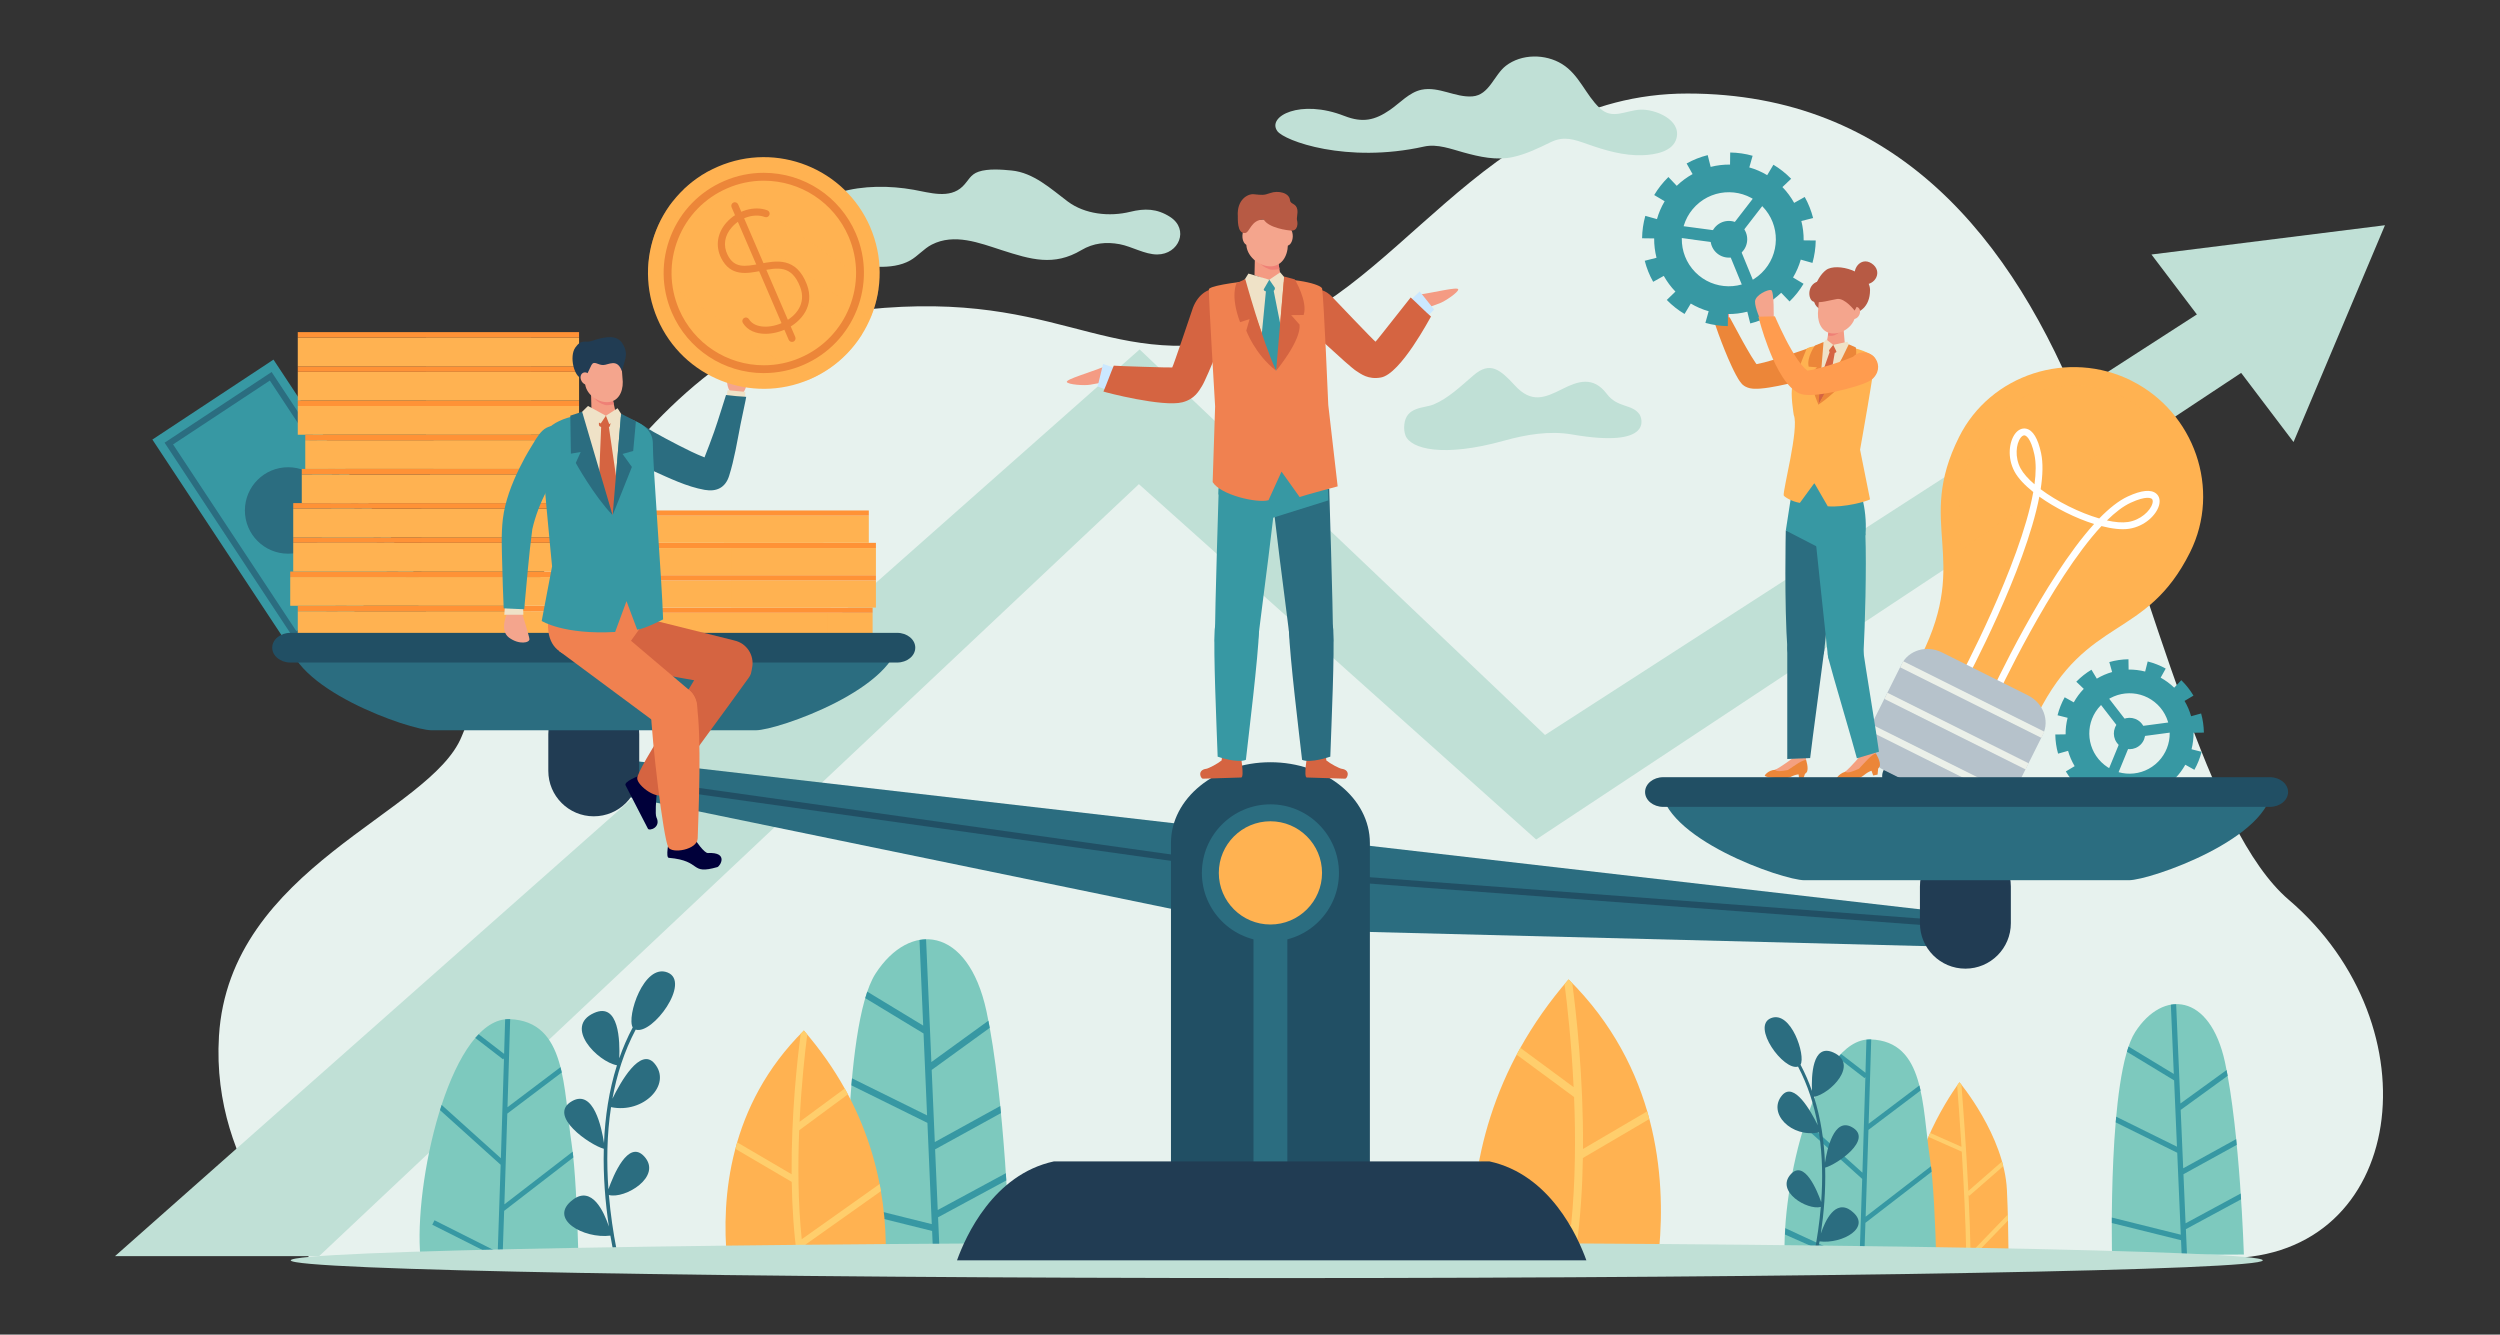 <?xml version="1.0" encoding="UTF-8"?><svg xmlns="http://www.w3.org/2000/svg" viewBox="0 0 650 347"><rect x="0" y="0" width="650" height="347" fill="#333333" stroke="none"/><defs><style>.d,.e{fill:none;}.e{isolation:isolate;}.f{fill:#f4a58d;}.g{fill:#f4a080;}.h{fill:#00003a;}.i{fill:#ebf0e9;}.j{fill:#e7f2ee;}.k{fill:#ef8076;}.l{fill:#ec8639;}.m{fill:#ff9c4f;}.n{fill:#f49b83;}.o{fill:#fff;}.p{fill:#f08150;}.q,.r{fill:#ffb251;}.s{fill:#ffce6c;}.t{fill:#efe2c7;}.u{fill:#ff9236;}.v{fill:#7dc9be;}.w{fill:#b75a44;}.x{fill:#b6c2cb;}.y{fill:#c0e0d6;}.z{fill:#cbe8ff;}.aa{fill:#d56441;}.ab{fill:#213c53;}.ac{fill:#214f64;}.ad{fill:#2b6d80;}.ae{fill:#3798a3;}.r{mix-blend-mode:color-dodge;opacity:.4;}</style></defs><g class="e"><g id="b"><g id="c"><path class="j" d="m80.46,326.92s-25.7-22.13-23.53-57.53c2.69-43.99,55.04-57.83,63.12-77.95,8.08-20.12,45.53-103.18,100.17-110.38,54.64-7.21,65.37,15.6,103.94,6.81,38.58-8.8,60.89-63.57,114.6-63.55,53.71.02,84.56,37.06,103.08,84.5,18.52,47.44,32.08,107.06,53.22,125.11,38.41,32.79,30.67,92.92-15.98,93.2-.17-.05-498.62-.2-498.62-.2Z"/><path class="y" d="m349.54,30.15c-11.44-4.49-20.18.1-17.44,3.93,1.8,2.52,18.01,8.52,38.19,4.02,3.42-.76,7.08.67,10.19,1.52,4.19,1.16,8.6,2.16,12.93,1.2,3.45-.76,6.62-2.32,9.77-3.85,3.45-1.68,6.01-.74,9.52.49,4.61,1.63,9.47,3.08,14.43,2.89,3.12-.12,7.87-.88,8.77-4.44,1.23-4.82-5.58-7.55-9.34-7.4-3.88.15-7.31,2.73-10.61-.39-3.72-3.49-5.31-8.68-9.82-11.47-4.33-2.67-10.52-2.7-14.61.46-3.08,2.39-4.3,7.61-8.69,7.95-4.47.34-8.71-2.66-13.24-1.73-3.17.66-5.64,3.49-8.22,5.26-3.88,2.66-7.05,3.43-11.84,1.55Z"/><path class="y" d="m218.34,50.01c-5.74,1.69-7.94,5.73-4.89,10.89,3.58,6.06,7.87,8.32,14.92,8.47,2.79.06,5.81-.26,8.28-1.66,2-1.13,3.53-3.04,5.6-4.11,5.86-3.01,12.37-.45,18.15,1.42,7.63,2.45,13.6,4.28,20.78,0,3.11-1.85,6.46-2.18,9.94-1.53,3.16.6,6.54,2.68,9.75,2.67,5.66-.01,8.4-6.54,3.33-9.78-3.4-2.17-6.57-2.24-10.34-1.31-5.41,1.33-11.8.65-16.26-2.69-4.36-3.28-8.86-7.48-14.58-8.05-2.55-.25-6.13-.53-8.58.31-2.2.74-2.63,2.35-4.16,3.84-3.41,3.31-8.57,1.59-12.71.86-6.19-1.1-13.17-1.15-19.24.65Z"/><path class="y" d="m365.42,113.19c-.29-.77-.41-1.69-.3-2.79.48-4.75,5.18-4.23,7.59-5.23,3.82-1.58,7.07-4.73,10.4-7.59,4.32-3.71,6.92-1.53,10.76,2.64,4.3,4.68,7.75,3.24,12.34.92,3.99-2.02,8.01-3.43,11.54,1.25,2.84,3.76,6.6,2.56,8.54,5.37.56.81,3.8,8.9-17.57,5.2-5.88-1.02-12.01.04-17.68,1.62-15.84,4.42-24.29,2.15-25.63-1.39Z"/><path class="v" d="m549.13,326.34s-1.14-46.93,6.03-58.03c7.17-11.1,19.43-10.15,23.34,7.89,3.91,18.04,4.91,49.98,4.91,49.98l-34.27.16Z"/><path class="ae" d="m568.32,319.59l14.36-7.76c-.03-.5-.06-1.01-.1-1.52l-14.33,7.75-.55-12.76,13.85-7.63c-.05-.5-.1-1-.15-1.5l-13.77,7.59-.65-15.18,12.21-8.86c-.09-.51-.19-1.01-.28-1.51l-12,8.7-1.11-25.81c-.46,0-.92.05-1.38.13l.77,18-11.76-7.13c-.15.43-.29.89-.43,1.36l12.27,7.44.74,17.24-15.8-7.8c-.04.49-.09.98-.13,1.48l16,7.9.92,21.3-17.92-4.46c0,.49,0,.97,0,1.43l17.99,4.47.16,3.8h1.39s-.29-6.67-.29-6.67Z"/><path class="v" d="m220.19,324.85s-1.41-57.99,7.45-71.71c8.86-13.71,24.01-12.54,28.84,9.76,4.83,22.29,6.06,61.76,6.06,61.76l-42.35.19Z"/><path class="ae" d="m243.89,316.5l17.75-9.59c-.04-.62-.08-1.24-.12-1.88l-17.71,9.57-.68-15.77,17.11-9.42c-.06-.62-.12-1.24-.18-1.85l-17.01,9.37-.81-18.75,15.09-10.94c-.12-.63-.23-1.25-.35-1.86l-14.82,10.75-1.38-31.9c-.57.01-1.14.07-1.71.17l.96,22.25-14.54-8.82c-.18.54-.36,1.1-.53,1.68l15.16,9.19.92,21.3-19.52-9.64c-.06.61-.11,1.22-.16,1.83l19.77,9.76,1.13,26.32-22.14-5.51c0,.6,0,1.2,0,1.76l22.23,5.53.2,4.7h1.71s-.36-8.24-.36-8.24Z"/><path class="q" d="m521.5,326.5l.7-1.39c-.03-4.8-.14-10.13-.4-15.67-.65-14.14-12.34-28.06-12.34-28.06,0,0-12.1,16.06-12.03,30.97.02,4.18.48,9.05,1.18,14.07,7.63-.22,15.26-.04,22.89.07Z"/><path class="s" d="m511.23,326.36c.71,0,1.42.01,2.12.02l8.73-9.03c-.01-.52-.03-1.04-.04-1.57l-9.69,10.02c-.09-4.8-.28-10-.53-15.11l.2.22,8.83-7.71c-.1-.4-.21-.81-.32-1.21l-8.76,7.65c-.59-11.76-1.42-22.9-1.79-27.61-.33-.42-.52-.64-.52-.64,0,0-.22.3-.6.83.24,3.11.68,8.97,1.12,15.95l-8.14-3.61c-.15.34-.3.68-.45,1.03l8.67,3.84c.52,8.47,1.02,18.38,1.17,26.92Z"/><path class="ae" d="m537.09,200.59l2.32-1.39c-.75-1.26-1.33-2.6-1.71-3.98l-2.6.73c-.46-1.62-.7-3.3-.72-4.98l2.68-.04c-.02-1.45.16-2.89.52-4.3l-2.62-.66c.42-1.64,1.04-3.22,1.86-4.68l2.36,1.32c.7-1.25,1.56-2.44,2.6-3.51l-1.94-1.85.03-.04c1.19-1.21,2.5-2.24,3.91-3.08l1.39,2.32c1.26-.75,2.6-1.33,3.98-1.72l-.73-2.59c1.62-.46,3.3-.71,4.98-.73l.04,2.68c1.45-.02,2.89.16,4.3.51l.66-2.62c1.64.41,3.22,1.04,4.69,1.85l-1.32,2.36c1.25.7,2.45,1.56,3.52,2.61l1.85-1.95.05.05c1.22,1.2,2.26,2.53,3.11,3.96l-2.32,1.38c.75,1.26,1.32,2.6,1.71,3.98l2.6-.72c.45,1.62.69,3.3.72,4.98l-2.69.03c.02,1.44-.17,2.89-.52,4.3l2.61.66c-.42,1.64-1.04,3.21-1.87,4.68l-2.36-1.32c-.7,1.24-1.55,2.42-2.59,3.49,0,0,1.92,1.87,1.92,1.87-1.21,1.23-2.52,2.27-3.95,3.11l-1.38-2.32c-1.26.75-2.6,1.32-3.98,1.71l.73,2.59c-1.62.46-3.29.7-4.98.72l-.03-2.68c-1.45.02-2.89-.17-4.3-.52l-.66,2.61c-1.64-.41-3.21-1.04-4.68-1.86l1.32-2.36c-1.25-.7-2.43-1.55-3.51-2.6l-1.85,1.93c-1.24-1.21-2.27-2.52-3.12-3.94Zm9.28-2.41c4.13,4.04,10.75,3.96,14.78-.17,4.03-4.13,3.96-10.75-.17-14.79-4.13-4.03-10.75-3.95-14.79.17-4.03,4.13-3.96,10.75.17,14.78Z"/><path class="ae" d="m556.53,187.79c1.61,1.57,1.64,4.16.07,5.77-1.57,1.61-4.16,1.64-5.77.07-1.61-1.57-1.64-4.16-.07-5.77,1.57-1.61,4.16-1.64,5.77-.07Z"/><rect class="ae" x="548.46" y="180.06" width="2.67" height="11.22" transform="translate(1.25 375) rotate(-37.7)"/><rect class="ae" x="555.26" y="188.2" width="11.22" height="2.66" transform="translate(-20.21 76.19) rotate(-7.63)"/><rect class="ae" x="545.15" y="196" width="11.22" height="2.67" transform="translate(159.22 632.05) rotate(-67.7)"/><polygon class="y" points="579.26 76.54 401.7 191.09 296.3 90.85 29.91 326.59 82.98 326.59 296.11 125.88 399.4 218.27 589.61 92.38 579.26 76.54"/><polygon class="y" points="559.38 66.17 620.09 58.56 596.32 114.93 559.38 66.17"/><rect class="ae" x="54.75" y="98.41" width="37.73" height="66.24" transform="translate(-60.29 62.32) rotate(-33.43)"/><path class="ad" d="m76.61,166.33l-.44-.67-33.38-50.56,27.83-18.38,33.82,51.23-27.83,18.38Zm-31.61-50.78l32.06,48.56,25.16-16.61-32.06-48.56-25.16,16.61Z"/><path class="ad" d="m86.15,132.72c0,6.21-5.03,11.24-11.24,11.24s-11.24-5.03-11.24-11.24,5.03-11.24,11.24-11.24,11.24,5.03,11.24,11.24Z"/><rect class="q" x="77.42" y="158.92" width="73.14" height="7.47"/><rect class="u" x="77.42" y="157.5" width="73.14" height="1.42"/><rect class="r" x="110.76" y="158.92" width="27.31" height="7.47"/><rect class="q" x="75.46" y="150.03" width="73.14" height="7.47"/><rect class="u" x="75.46" y="148.6" width="73.14" height="1.43"/><rect class="r" x="108.81" y="150.03" width="27.31" height="7.47"/><rect class="q" x="76.24" y="141.13" width="73.14" height="7.47"/><rect class="u" x="76.24" y="139.71" width="73.14" height="1.42"/><rect class="r" x="109.59" y="141.13" width="27.31" height="7.47"/><rect class="q" x="76.24" y="132.24" width="73.14" height="7.47"/><rect class="u" x="76.24" y="130.81" width="73.14" height="1.43"/><rect class="r" x="109.59" y="132.24" width="27.31" height="7.47"/><rect class="q" x="78.46" y="123.35" width="73.13" height="7.47"/><rect class="u" x="78.46" y="121.92" width="73.13" height="1.42"/><rect class="r" x="111.81" y="123.35" width="27.31" height="7.47"/><rect class="q" x="79.37" y="114.45" width="73.14" height="7.47"/><rect class="u" x="79.37" y="113.03" width="73.14" height="1.43"/><rect class="r" x="112.72" y="114.45" width="27.31" height="7.47"/><rect class="q" x="77.42" y="105.56" width="73.14" height="7.47"/><rect class="u" x="77.42" y="104.14" width="73.14" height="1.42"/><rect class="r" x="110.76" y="105.56" width="27.31" height="7.47"/><rect class="q" x="77.42" y="96.67" width="73.14" height="7.47"/><rect class="u" x="77.42" y="95.24" width="73.14" height="1.43"/><rect class="r" x="110.76" y="96.67" width="27.31" height="7.47"/><rect class="q" x="77.42" y="87.77" width="73.14" height="7.47"/><rect class="u" x="77.42" y="86.35" width="73.14" height="1.42"/><rect class="r" x="110.76" y="87.77" width="27.31" height="7.47"/><path class="v" d="m109.24,325.95h41.13c-.3-11.22-.83-22.45-1.73-28.42-2.21-14.65-1.3-32-16.12-32.55-14.81-.54-24.47,39.58-23.34,60.08.02.29.04.59.06.89Z"/><path class="ae" d="m130.7,325.95c.13-3.69.25-7.42.38-11.13l17.99-13.88c-.06-.52-.11-1.03-.17-1.51l-17.76,13.7c.27-8.19.53-16.24.76-23.59l14.16-10.7c-.1-.47-.21-.93-.33-1.38l-13.78,10.41c.29-9.35.53-17.4.7-22.9-.04,0-.08,0-.12,0-.4-.01-.8.02-1.19.06-.07,2.51-.16,5.54-.27,8.98l-6.62-5.11c-.3.31-.59.62-.88.96l7.25,5.59.22-.28c-.22,7.32-.5,16.34-.81,25.97l-15.4-13.86c-.15.45-.29.91-.43,1.36l15.77,14.2c-.24,7.4-.49,15.13-.76,22.7l-16.44-8.27-.58,1.16,14.9,7.5h3.41Z"/><path class="v" d="m464.12,328.59h39.35c-.29-10.74-.8-21.49-1.66-27.2-2.12-14.02-1.25-30.62-15.42-31.14-14.17-.52-23.42,37.87-22.33,57.48.01.28.03.57.05.86Z"/><path class="ae" d="m484.65,328.59c.12-3.53.24-7.1.36-10.65l17.21-13.28c-.06-.5-.1-.98-.16-1.44l-16.99,13.11c.26-7.83.51-15.54.73-22.56l13.55-10.24c-.1-.45-.2-.89-.31-1.32l-13.19,9.96c.28-8.95.51-16.65.67-21.91-.04,0-.07,0-.11,0-.39-.01-.76.02-1.14.06-.07,2.4-.15,5.3-.25,8.6l-6.33-4.88c-.28.3-.57.59-.84.92l6.94,5.35.21-.27c-.21,7.01-.48,15.63-.77,24.85l-14.74-13.26c-.14.43-.27.87-.41,1.3l15.09,13.59c-.23,7.08-.47,14.47-.73,21.72l-19.26-8.92-.09,1.66,17.32,7.63h3.26Z"/><path class="ad" d="m481.36,314.81c-4.23-3.16-6.85,2.66-7.94,5.92.79-5.31,1.28-11.16,1.12-17.15,2.95-.76,12.67-7.35,6.97-10.52-4.72-2.63-6.5,5.9-7.02,9.27-.23-5.73-1.08-11.56-2.86-17.15,4.23-.76,11.82-8.48,5.06-11.53-5.55-2.5-5.73,6.28-5.58,9.99-.81-2.33-1.8-4.61-2.97-6.81,1.39-2.37-2.45-14.15-7.65-12.13-5.3,2.06,3.26,13.81,7,12.61,2.54,4.81,4.18,9.99,5.13,15.25-1.78-3.64-6.15-11.47-9.28-7.78-3.92,4.63,2.45,11.14,9.59,9.63.93,6.11,1,12.29.58,18.12-1.08-3.04-4.38-11.07-7.89-7.25-4.1,4.45,4.28,9.46,7.79,8.52-.36,4.27-.98,8.33-1.69,12,.23.22.46.44.68.67.24-1.2.47-2.43.68-3.71,5.91.75,13.89-3.72,8.25-7.94Z"/><path class="ad" d="m148.95,311.92c4.98-3.73,8.08,3.13,9.36,6.98-.93-6.27-1.51-13.16-1.32-20.22-3.47-.9-14.93-8.67-8.22-12.41,5.57-3.1,7.67,6.95,8.27,10.92.28-6.76,1.28-13.63,3.37-20.22-4.99-.9-13.94-10-5.97-13.59,6.54-2.94,6.76,7.4,6.57,11.78.96-2.75,2.12-5.43,3.5-8.03-1.64-2.8,2.89-16.68,9.02-14.3,6.25,2.42-3.85,16.28-8.25,14.87-3,5.67-4.93,11.77-6.05,17.97,2.09-4.29,7.25-13.52,10.94-9.17,4.63,5.46-2.88,13.13-11.3,11.35-1.1,7.2-1.17,14.49-.68,21.36,1.27-3.58,5.16-13.05,9.3-8.55,4.83,5.25-5.05,11.16-9.18,10.04.43,5.04,1.15,9.81,1.99,14.15-.27.26-.54.52-.8.79-.28-1.42-.55-2.87-.8-4.38-6.97.89-16.38-4.38-9.73-9.35Z"/><path class="q" d="m382.73,323.89c-.39-20.67,4.84-45.87,25.1-69.25,23.08,22.88,25.3,51.31,23.54,70.21-16.21.03-32.44-.79-48.64-.96Z"/><path class="s" d="m409.84,324.52c-.69-.02-1.38-.04-2.07-.06.17-1.18.32-2.37.46-3.57l-24.02-17.03c.12-.72.26-1.45.4-2.18l23.87,16.93c1.15-11.26,1.2-22.97.78-33.38l-14.94-11.02c.31-.59.64-1.18.97-1.77l13.85,10.22c-.57-11.77-1.68-21.61-2.36-26.78.35-.41.68-.82,1.04-1.23.33.33.65.66.97.99,1,7.52,2.93,24.47,2.79,43.09l16.68-9.78c.2.67.38,1.33.56,2l-17.27,10.13c-.13,7.78-.63,15.78-1.72,23.46Z"/><path class="q" d="m230.3,326.69c.33-17.54-4.11-38.92-21.3-58.75-19.58,19.41-21.47,43.53-19.97,59.57,13.75.03,27.52-.67,41.27-.82Z"/><path class="s" d="m207.29,327.22c.59-.02,1.17-.03,1.76-.05-.14-1-.27-2.01-.39-3.03l20.38-14.45c-.11-.62-.22-1.23-.34-1.85l-20.25,14.36c-.98-9.55-1.02-19.49-.66-28.33l12.67-9.35c-.27-.5-.54-1-.82-1.51l-11.75,8.67c.48-9.99,1.43-18.33,2-22.73-.29-.35-.58-.7-.88-1.04-.28.28-.55.56-.82.84-.85,6.38-2.48,20.77-2.37,36.56l-14.15-8.3c-.17.57-.32,1.13-.47,1.69l14.65,8.59c.11,6.6.54,13.39,1.46,19.91Z"/><rect class="q" x="157.67" y="159.32" width="69.21" height="7.07"/><rect class="u" x="157.67" y="157.97" width="69.21" height="1.35"/><rect class="r" x="189.23" y="159.32" width="25.85" height="7.07"/><rect class="q" x="158.53" y="150.9" width="69.21" height="7.07"/><rect class="u" x="158.53" y="149.55" width="69.21" height="1.35"/><rect class="r" x="190.09" y="150.9" width="25.85" height="7.07"/><rect class="q" x="158.53" y="142.49" width="69.21" height="7.07"/><rect class="u" x="158.53" y="141.14" width="69.21" height="1.35"/><rect class="r" x="190.09" y="142.49" width="25.85" height="7.07"/><rect class="q" x="156.68" y="134.07" width="69.21" height="7.07"/><rect class="u" x="156.68" y="132.72" width="69.21" height="1.35"/><rect class="r" x="188.24" y="134.07" width="25.84" height="7.07"/><path class="ac" d="m489.74,200.23c-1.02,2.04.1,4.66,2.49,5.86l13.53,6.76c2.4,1.19,5.16.51,6.18-1.53l4.78-9.57c1.02-2.04-.1-4.66-2.49-5.86l-13.53-6.76c-2.39-1.2-5.16-.51-6.18,1.53l-4.78,9.58Z"/><path class="q" d="m554.18,98.99c16.36,8.17,23.4,28.26,15.23,44.62-11.42,22.87-26.72,16.27-39.6,42.05l-30.29-15.13c12.88-25.79-1.59-34.06,9.84-56.92,8.17-16.36,28.46-22.8,44.83-14.63Z"/><path class="r" d="m552.06,103.24c2.75,1.37,5.23,3.16,7.38,5.29l-49.56,34.48c-.06-1.05-.14-2.09-.21-3.1-.55-7.65-1.02-14.25,3.93-24.18,3.37-6.74,9.25-11.75,16.56-14.12,7.31-2.36,15.09-1.79,21.9,1.62Z"/><path class="o" d="m518.92,181.72l-1.62-.75c.69-1.49,14.1-30.31,27.16-44.73-4.83-1.52-10.11-4.16-14.23-7.11-3.69,19.11-18.67,47.14-19.45,48.59l-1.57-.85c.19-.36,16.06-30.05,19.44-48.94-2.21-1.76-3.95-3.59-4.88-5.33-1.96-3.66-1.38-7.8.17-9.85.8-1.05,1.85-1.52,2.88-1.29,1.74.38,3.04,2.52,3.86,6.34.55,2.57.45,5.79-.11,9.4,4.25,3.19,10.12,6.12,15.23,7.6,2.55-2.62,5.06-4.63,7.45-5.73,3.55-1.64,6.04-1.88,7.39-.72.81.69,1.06,1.81.7,3.08-.7,2.46-3.67,5.42-7.77,6.05-1.94.3-4.45,0-7.19-.7-13.07,14.04-27.28,44.56-27.45,44.93Zm28.87-46.4c2.1.46,3.99.63,5.5.4,3.21-.49,5.78-2.86,6.33-4.78.1-.33.2-.94-.14-1.23-.19-.17-1.37-.9-5.48.99-1.98.91-4.07,2.52-6.2,4.62Zm-21.48-22.13c-.4,0-.76.39-.95.64-1.2,1.59-1.55,5.07-.02,7.93.72,1.34,1.99,2.76,3.63,4.16.4-2.97.43-5.61-.03-7.74-.95-4.42-2.25-4.92-2.5-4.97-.04,0-.09-.01-.13-.01Z"/><path class="x" d="m485.82,189.93c-1.83,3.67-.11,8.24,3.85,10.22l22.37,11.17c3.96,1.98,8.65.6,10.48-3.06l8.61-17.24c1.83-3.67.11-8.25-3.85-10.22l-22.37-11.17c-3.96-1.98-8.65-.6-10.49,3.06l-8.61,17.24Z"/><rect class="i" x="511.89" y="161.35" width="1.78" height="41.03" transform="translate(120.97 559.36) rotate(-63.46)"/><rect class="i" x="507.79" y="169.56" width="1.78" height="41.03" transform="translate(111.35 560.23) rotate(-63.46)"/><rect class="i" x="503.69" y="177.78" width="1.78" height="41.03" transform="translate(101.74 561.12) rotate(-63.46)"/><path class="l" d="m463.66,202.39c1.59.05,2.16-.72,3.54-.99.95-.18,1.8.24,2.48-.54.75-.85-.16-3.49-.16-3.49l-3.44.16s-1.96,2.45-4.57,2.62c-1.83.11-2.68,1.46-2.68,1.46.09.58,3.1.73,4.83.78Z"/><polygon class="l" points="467.54 200.44 467.77 202.52 468.83 202.56 469.71 199.95 467.54 200.44"/><path class="g" d="m469.58,197.61c-.03-.13-.04-.53-.04-.53l-3.46.07s-2.74,2.09-4.57,3.01c.45.53,1.76.34,3.35.04,1.83-1.19,3.71-2.64,4.72-2.59Z"/><path class="l" d="m482.6,202.53c1.71-.35,2.13-1.33,3.54-1.96.97-.44,1.99-.2,2.52-1.21.59-1.1-1.06-3.69-1.06-3.69l-3.65,1.04s-1.48,3.12-4.23,3.96c-1.93.59-2.5,2.24-2.5,2.24.24.61,3.5,0,5.37-.38Z"/><polygon class="l" points="486.26 199.46 487.03 201.63 488.17 201.39 488.46 198.38 486.26 199.46"/><path class="g" d="m487.73,195.9c-.07-.14-.17-.56-.17-.56l-3.69.95s-2.41,2.93-4.14,4.38c.62.45,1.98-.07,3.6-.8,1.66-1.74,3.3-3.77,4.4-3.97Z"/><path class="w" d="m481.13,81.69c1.97-.19,5.09-1.63,5.08-6.31-.02-4.69-8.66-7.26-11.45-5.16-2.8,2.1-4.62,8-1.99,9.86,2.63,1.86,5.94,1.85,8.37,1.62Z"/><path class="ad" d="m466.77,165.25c2.1-1.37,5.06-.9,6.61,1.05.69.85,1.03,1.84.92,2.79-.33,2.82-3.13,23.33-3.66,28.01l-5.95.24c-.01-3.11,0-25.19,0-28.66,0-1.45.71-2.53,2.08-3.43Z"/><path class="ad" d="m464.31,137.94l12.9,2.01s-2.69,27.98-2.94,29.42c-.41,2.27-2.78,3.8-5.42,3.39-2.19-.34-3.98-1.91-4.11-3.75-.86-12.1-.44-31.07-.44-31.07Z"/><path class="ae" d="m476.29,167.17c1.68-1.83,4.62-2.08,6.58-.57.86.66,1.43,1.53,1.55,2.49.36,2.81,3.49,21.68,4.11,26.35l-5.74,1.72c-.75-3.01-6.53-22.48-7.37-25.85-.35-1.41-.22-2.94.87-4.14Z"/><path class="ae" d="m471.73,137.33s11.5-2.59,13.27,1.51c.32,8.91-.09,23.62-.49,31.09-.12,2.31-2.81,3.97-5.25,3.79-2.04-.15-3.83-1.55-4.03-3.38-.91-8.3-3.5-33.01-3.5-33.01Z"/><path class="ae" d="m472.42,142.12l-8.11-4.18,1.93-12.5,16.91.55s2.39,5.88,1.9,12.78c-.23,3.26-12.64,3.36-12.64,3.36Z"/><path class="k" d="m449.49,82.96s.17-4.39-.67-4.59c-.84-.2-4.11-1.67-4.18,0-.07,1.67,1.57,5.18,1.57,5.18l3.28-.59Z"/><path class="l" d="m449.73,82.53c1.12,2.09,2.24,4.18,3.38,6.23.73,1.28,1.44,2.57,2.19,3.79.37.61.75,1.21,1.13,1.76.09.13.17.24.26.36.06,0,.12-.02.19-.03.55-.1,1.19-.25,1.82-.41,1.28-.33,2.6-.75,3.92-1.15,1.32-.41,2.65-.86,3.98-1.31,1.33-.44,2.67-.9,3.97-1.36.08-.03.13-.05.19-.07,2.01-.61,4.13.53,4.74,2.54.61,2.01-.53,4.13-2.55,4.74-1.42.43-2.81.82-4.22,1.21-1.41.37-2.83.72-4.27,1.05-1.44.34-2.9.62-4.43.87-.77.12-1.54.23-2.41.29-.44.03-.89.06-1.46.04-.28-.01-.59-.03-1.03-.11-.1-.02-.22-.04-.35-.08-.12-.03-.26-.07-.44-.14-.29-.1-.79-.32-1.29-.77l-.07-.06s-.07-.07-.1-.11c-.44-.51-.71-.92-.95-1.31-.24-.39-.45-.76-.64-1.13-.39-.73-.73-1.44-1.06-2.15-.66-1.42-1.27-2.82-1.83-4.24-1.12-2.77-2.12-5.55-3.07-8.38,1.47-.02,2.93-.06,4.4-.1Z"/><path class="ae" d="m468.9,73.77l-2.71-1.62c.88-1.47,1.55-3.04,2.01-4.65l3.04.86c.53-1.9.82-3.86.85-5.83l-3.14-.04c.02-1.69-.19-3.38-.6-5.03l3.06-.77c-.49-1.92-1.22-3.76-2.18-5.48l-2.75,1.54c-.82-1.47-1.82-2.85-3.05-4.11l2.27-2.16-.04-.04c-1.39-1.42-2.92-2.62-4.57-3.61l-1.62,2.71c-1.47-.88-3.04-1.56-4.65-2.01l.86-3.03c-1.9-.54-3.86-.82-5.83-.85l-.04,3.14c-1.69-.02-3.38.18-5.04.6l-.77-3.06c-1.92.48-3.76,1.21-5.48,2.17l1.55,2.76c-1.47.82-2.86,1.82-4.12,3.05l-2.16-2.28-.06.05c-1.43,1.41-2.64,2.95-3.64,4.63l2.72,1.61c-.88,1.48-1.55,3.04-2,4.65l-3.03-.85c-.53,1.89-.81,3.86-.84,5.83l3.14.04c-.02,1.69.2,3.38.61,5.03l-3.06.78c.49,1.92,1.22,3.75,2.19,5.47l2.76-1.54c.82,1.45,1.81,2.83,3.03,4.08,0,.01-2.25,2.18-2.25,2.18,1.41,1.44,2.95,2.65,4.62,3.64l1.62-2.71c1.47.88,3.04,1.55,4.65,2l-.85,3.03c1.9.53,3.85.81,5.83.84l.04-3.14c1.69.02,3.38-.19,5.03-.61l.77,3.06c1.92-.48,3.75-1.22,5.48-2.18l-1.54-2.76c1.46-.82,2.85-1.82,4.1-3.04l2.17,2.26c1.45-1.41,2.66-2.95,3.65-4.61Zm-10.86-2.82c-4.82,4.72-12.57,4.63-17.29-.2-4.72-4.83-4.63-12.57.2-17.29,4.83-4.72,12.57-4.63,17.29.2,4.72,4.83,4.63,12.57-.2,17.29Z"/><path class="ae" d="m446.17,58.8c-1.88,1.84-1.92,4.86-.08,6.75,1.84,1.88,4.87,1.92,6.75.08,1.89-1.84,1.92-4.87.08-6.75-1.84-1.89-4.87-1.92-6.75-.08Z"/><rect class="ae" x="447.49" y="54.77" width="13.12" height="3.12" transform="translate(131.84 381.16) rotate(-52.3)"/><rect class="ae" x="439.53" y="54.28" width="3.12" height="13.12" transform="translate(322.15 489.93) rotate(-82.36)"/><rect class="ae" x="451.35" y="63.41" width="3.12" height="13.12" transform="translate(7.36 177.25) rotate(-22.32)"/><path class="q" d="m476.74,89.77c-5.77,0-6.72.65-7.03.93,0,0-1.58,3.72-3.65,9.61-.65,1.85.32,7.6.32,7.6,1.45,3.43-2.93,19.77-2.61,20.92.22.4,2.1,1.58,4.2,1.92l3.76-5.14,3.49,6.03c4.34.35,10.02-1.25,10.99-1.8l-2.59-12.92s4.02-22.28,3.8-23.89c-1.27-1.62-6.49-3.26-10.67-3.26Z"/><path class="t" d="m481.13,90.27l-8.75,11.94,1.16-12.81s4.5-.18,7.59.88Z"/><polygon class="n" points="479.73 90.31 474.75 90.22 475.67 84.79 479.29 85.05 479.73 90.31"/><path class="k" d="m476.81,87.21c-.44.16-1.26.11-1.55.01l.41-2.43,3.62.26s-.5,1.42-2.48,2.17Z"/><path class="f" d="m473.11,75.41l-.45,6.06c-.05,2.82,1.29,5.19,3.99,5.24,2.69.05,5.69-2.24,5.74-5.06l.1-5.54-9.38-.7Z"/><path class="f" d="m481.05,80.72c-.44.81-.28,1.75.35,2.1.64.35,1.52-.02,1.96-.83.45-.81.29-1.75-.35-2.1-.64-.35-1.52.02-1.96.84Z"/><polygon class="aa" points="477.08 91.48 475.43 100.9 472.8 105.21 472.49 100.73 475.9 90.98 477.08 91.48"/><path class="aa" d="m477.55,90.12s.12,1.29-.19,1.51c-.31.22-1.56.09-1.74-.24-.17-.33.02-1.58.45-1.67.42-.09,1.24-.16,1.48.4Z"/><polygon class="t" points="480.32 88.86 481.04 90.22 477.49 91.42 476.64 89.66 480.32 88.86"/><polygon class="t" points="474.85 88.26 476.64 89.66 475.47 91.14 473.69 89.43 474.85 88.26"/><path class="l" d="m480.68,89.53l1.81.78s.74,2.58-1.32,7.05l-1.6-.64.43,2.03s-3.33,3.87-7.2,6.45c2.81-5.09,7.88-15.68,7.88-15.68Z"/><path class="l" d="m474.12,88.93l-1.32,16.27s-2.42-5.39-1.95-8.16l1.57-1.54-2.16-.17c-.6-2.38,1.62-5.49,1.62-5.49l2.23-.91Z"/><path class="f" d="m461.16,82.96s.17-7.35-.67-7.55c-.84-.2-4.11,1.3-4.18,2.96-.07,1.67,1.57,5.18,1.57,5.18l3.28-.59Z"/><path class="m" d="m461.47,82.24c.39.89.91,2.06,1.56,3.42.73,1.54,1.62,3.33,2.66,5.13.52.9,1.07,1.81,1.66,2.67.59.85,1.23,1.66,1.86,2.29.15.14.31.3.46.41l.21.17s.04.02.05.03c.61-.05,1.7-.27,2.64-.51,1.94-.51,3.82-1.1,5.39-1.64,1.57-.55,2.87-1.03,3.65-1.38.07-.03.12-.06.19-.08,1.24-1.26,3.24-1.53,4.78-.53,1.76,1.14,2.27,3.5,1.13,5.26-.03.04-.13.22-.2.31-.15.22-.41.51-.63.7-.39.34-.68.5-.94.64-.51.27-.96.45-1.53.67-1.12.41-2.57.89-4.36,1.34-1.78.46-3.85.95-6.2,1.28-.59.09-1.2.16-1.86.22-.66.05-1.33.1-2.22.05-.46-.04-.93-.04-1.84-.36-.12-.04-.26-.11-.39-.17l-.24-.13s-.07-.04-.07-.04l-.18-.12-.18-.12-.3-.22c-.2-.16-.43-.33-.6-.48l-.44-.42c-.29-.28-.52-.56-.77-.84-.93-1.12-1.62-2.24-2.24-3.34-.61-1.1-1.14-2.18-1.61-3.24-.92-2.11-1.64-4.09-2.22-5.79-.57-1.71-.98-3.14-1.26-4.15-.1-.38-.18-.67-.25-.93,1.44-.04,2.87-.07,4.3-.09Z"/><path class="w" d="m482.2,80.75s-2.55-3.36-4.59-3.01c-2.04.35-4.21,1.1-5.98.73-1.74-.37-1.95-5.08,1.78-5.44,3.73-.36,11.98-.76,11,2.5-.98,3.26-2.21,5.22-2.21,5.22Z"/><path class="w" d="m484.34,73.94c3.32.38,5.25-3.47,2.3-5.44-2.95-1.96-5.53,1.87-3.95,4.17,1.58,2.3,1.65,1.27,1.65,1.27Z"/><path class="y" d="m588.33,327.69c0,2.54-114.78,4.61-256.37,4.61s-256.37-2.06-256.37-4.61,114.78-4.61,256.37-4.61,256.37,2.06,256.37,4.61Z"/><polygon class="ad" points="512.37 246.29 330.55 241.66 150.37 204.52 151.32 196.29 513.32 238.05 512.37 246.29"/><rect class="ac" x="428.55" y="152.31" width="1.65" height="164.2" transform="translate(163.48 645.04) rotate(-85.71)"/><rect class="ac" x="234.8" y="131.35" width="1.65" height="163.87" transform="translate(-8.44 416.86) rotate(-81.98)"/><path class="ab" d="m166.2,200.42c0,6.53-5.29,11.82-11.82,11.82s-11.82-5.29-11.82-11.82v-9.54c0-6.53,5.29-11.82,11.82-11.82s11.82,5.29,11.82,11.82v9.54Z"/><path class="ab" d="m522.82,240.03c0,6.53-5.29,11.82-11.82,11.82s-11.82-5.29-11.82-11.82v-9.54c0-6.53,5.29-11.82,11.82-11.82s11.82,5.29,11.82,11.82v9.54Z"/><path class="ad" d="m590.78,204.35c0,13.53-31.74,24.51-37.3,24.51h-84.33c-5.56,0-37.3-10.97-37.3-24.51h158.94Z"/><path class="ac" d="m594.9,205.93c0,2.13-2.12,3.86-4.73,3.86h-157.72c-2.61,0-4.73-1.73-4.73-3.86s2.12-3.86,4.73-3.86h157.72c2.62,0,4.73,1.73,4.73,3.86Z"/><path class="ad" d="m233.85,165.36c0,13.53-31.74,24.51-37.31,24.51h-84.33c-5.56,0-37.3-10.98-37.3-24.51h158.94Z"/><path class="ac" d="m237.97,168.4c0,2.13-2.12,3.86-4.73,3.86H75.52c-2.61,0-4.74-1.73-4.74-3.86s2.12-3.86,4.74-3.86h157.72c2.62,0,4.73,1.73,4.73,3.86Z"/><path class="ac" d="m356.17,304.79c0,11.6-11.58,21.01-25.86,21.01s-25.86-9.4-25.86-21.01v-85.61c0-11.6,11.58-21,25.86-21s25.86,9.4,25.86,21v85.61Z"/><rect class="ad" x="325.91" y="242.58" width="8.8" height="71.04"/><path class="ab" d="m248.82,327.69c2.26-6.3,9.47-22.33,25.21-25.73h113.22c15.74,3.4,22.95,19.44,25.21,25.73h-163.64Z"/><path class="q" d="m345.93,226.96c0,8.63-7,15.62-15.62,15.62s-15.62-6.99-15.62-15.62,6.99-15.62,15.62-15.62,15.62,7,15.62,15.62Z"/><path class="ad" d="m330.31,244.78c-9.83,0-17.82-8-17.82-17.82s8-17.83,17.82-17.83,17.82,8,17.82,17.83-8,17.82-17.82,17.82Zm0-31.25c-7.4,0-13.42,6.02-13.42,13.42s6.02,13.42,13.42,13.42,13.42-6.02,13.42-13.42-6.02-13.42-13.42-13.42Z"/><path class="n" d="m368.83,76.62c3.86-.52,10.19-2.12,10.31-1.4.12.73-3.46,3.16-4.92,3.67-1.46.51-4.48,1.62-4.48,1.62l-.91-3.89Z"/><polygon class="z" points="372.88 80.48 371.02 82.38 366.56 78.21 369.12 75.78 372.88 80.48"/><path class="aa" d="m339.44,76.46c2.27-1.7,4.74-1.69,7.19,1.02,0,0,10.69,11.24,11,11.36.11.05,8.91-11.28,9.15-11.5,1.49,1.34,3.75,3.64,5.28,4.96-.24.32-7.88,14.93-13.02,15.85-3.3.6-5.18-.92-6.4-1.69-2.05-1.3-14.17-12.76-14.22-12.82-1.7-2.27-1.25-5.48,1.02-7.19Z"/><path class="n" d="m287,95.36c-3.6,1.48-9.89,3.26-9.63,3.95.27.69,4.58,1,6.1.71,1.52-.29,4.69-.84,4.69-.84l-1.16-3.82Z"/><polygon class="z" points="285.38 100.48 287.86 101.42 290.16 95.76 286.8 94.63 285.38 100.48"/><path class="aa" d="m316.61,75.26c-2.77-.59-5.56,1.84-6.64,5.33,0,0-4.95,14.7-5.19,14.95-.08.09-14.89-.38-15.2-.47-.79,1.84-1.87,4.88-2.69,6.73.35.18,15.5,4.12,20.55,2.79,3.25-.85,4.31-3.02,5.09-4.24,1.31-2.05,7.47-17.55,7.48-17.62.59-2.78-.63-6.88-3.4-7.47Z"/><path class="aa" d="m348.89,199.9c-.7-.11-3.03-1.34-4.05-2.2l-.12-1.46-4.8-.15s-1.04,5.99-.17,6.06l9.96.31c.61,0,1.54-2.21-.82-2.57Z"/><path class="ad" d="m345.6,127.05s.94,30.1,1.02,39.46c.04,4.41-10.73,3.81-11.09.89-1.7-13.88-4.27-32.5-4.75-39.61l14.82-.74Z"/><path class="ad" d="m335.12,163.87c-.18-5.83,11.21-6.31,11.54-.1.33,6.1-.45,23.77-.78,32.96,0,0-5.11,1.78-7.34.83-.77-6.8-3.2-26.59-3.42-33.7Z"/><path class="aa" d="m313.58,199.9c.7-.11,3.03-1.34,4.05-2.2l.12-1.46,4.8-.15s1.04,5.99.17,6.06l-9.96.31c-.61,0-1.54-2.21.82-2.57Z"/><path class="ae" d="m316.79,128.54l13.63,6.24,14.94-4.68c0-3.82-1.04-13.64-1.04-13.64h-26.3s-1.24,8.25-1.22,12.08Z"/><path class="ae" d="m316.87,127.05s-.94,30.1-1.02,39.46c-.04,4.41,10.73,3.81,11.09.89,1.7-13.88,4.27-32.5,4.75-39.61l-14.82-.74Z"/><path class="ae" d="m327.35,163.87c.18-5.83-11.21-6.31-11.54-.1-.33,6.1.45,23.77.78,32.96,0,0,5.11,1.78,7.34.83.76-6.8,3.2-26.59,3.42-33.7Z"/><path class="p" d="m343.77,75.07c-.16-1.13-7.4-3.07-15.72-2.35-8.32.72-13.74,1.76-13.75,2.53-.01,3.28,1.63,30.41,1.63,30.41l-.64,19.68c2.02,3.34,11.53,5.54,14.52,4.72l3.38-7.44,4.71,6.61c1.29-.48,9.89-2.77,9.89-2.77l-2.44-21.16s-1.14-27.09-1.59-30.23Z"/><path class="t" d="m323.2,73.55l8.59,22.85,2.09-24.26s-6.25-.49-10.68,1.41Z"/><path class="f" d="m333.19,61.43c-.04,1.33.58,2.42,1.39,2.45.81.03,1.49-1.03,1.54-2.36.04-1.33-.58-2.42-1.39-2.45-.81-.02-1.49,1.03-1.53,2.36Z"/><path class="f" d="m323.03,61.28c-.04,1.33.58,2.42,1.38,2.45.81.02,1.5-1.03,1.54-2.36.04-1.33-.58-2.42-1.39-2.45-.81-.02-1.49,1.03-1.53,2.36Z"/><path class="n" d="m326.27,66.65l5.88.47.82,4.62c-.52.56-1.11,1.09-1.75,1.65h-1.01c-1.19-.76-2.49-1.31-4.04-1.82l.11-4.93Z"/><path class="k" d="m330.14,70.05c.62.2,2.1,0,2.52-.1l-.5-2.83-5.18.16s.35,1.83,3.17,2.76Z"/><path class="f" d="m334.68,56.9l.18,6.75c-.09,3.13-1.73,5.69-4.71,5.6-2.98-.09-6.19-2.79-6.1-5.92l.18-6.16,10.45-.27Z"/><path class="w" d="m323.73,60.58c1.23-.12,1.49-3.46,4.82-3.52,1.31,2.23,6.22,2.85,7.21,2.89,1.75.07,1.67-2,1.48-2.64-.19-.64.24-1.78.07-2.79-.29-1.74-1.8-1.34-1.91-2.47-.19-2-3.17-2.58-5.16-1.85-1.74.64-2.18.49-4.29.3-1.57-.14-4.4,1.44-4.12,5.7.04.65-.25,4.58,1.89,4.39Z"/><polygon class="ae" points="329.17 75.39 327.77 89.89 331.79 96.4 333.9 89.41 330.99 74.77 329.17 75.39"/><path class="ae" d="m328.6,73.31s-.32,1.91.13,2.28c.44.36,2.33.3,2.62-.17.3-.48.13-2.36-.49-2.55-.62-.18-1.85-.37-2.26.44Z"/><polygon class="t" points="324.59 71.13 323.37 73.08 328.55 75.26 330.02 72.72 324.59 71.13"/><polygon class="t" points="332.85 70.81 330.02 72.72 331.62 75.05 334.45 72.7 332.85 70.81"/><path class="aa" d="m323.77,72.56l-2.27,1.07s-1.7,3.21.92,10.13l2.47-.79-.86,3s2.26,6.15,7.77,10.43c-3.66-7.92-8.03-23.84-8.03-23.84Z"/><path class="aa" d="m333.87,71.9l-2.08,24.5s6.52-7.8,6.1-12l-2.19-2.47,3.25-.03c1.15-3.5-2.31-9.26-2.31-9.26l-2.77-.74Z"/><path class="f" d="m188.99,99.08c-.09-1.46.25-2.35.29-2.37.5-.27.54,2.18,1.09,2.02.83-.24.6-4.67,1.1-4.82.24-.07.56,2.68.56,2.68,0,0,.35-3,.77-3,.86,0,.78,3.35.78,3.35,0,0,.42-2.26.59-1.7.59,1.87.18,6.85-1.69,7.33-2.78.7-3.38-2.01-3.48-3.48Z"/><polygon class="t" points="189.17 101.45 188.71 104.3 193.65 104.74 193.79 101.89 189.17 101.45"/><path class="f" d="m132.04,158.97s-2.4,4.82.29,6.8c2.68,1.97,5.42,1.35,5.32.39-.09-.96-1.92-6.73-1.92-6.73l-3.69-.46Z"/><polygon class="t" points="131.32 156.95 131.12 159.84 136.08 159.83 135.96 156.98 131.32 156.95"/><path class="h" d="m170.67,212.5c-.38-.79-.06-4.68.1-6.31l-3.28-5c-1.78.63-5.33,2.05-4.84,3,1.28,2.48,4.17,8.09,5.81,11.27.34.67,3.51-.3,2.21-2.96Z"/><path class="aa" d="m184.35,170.11c2.54-4.89,13.8,1.22,10.4,5.99-5.24,7.37-17.59,23.97-21.73,30.01-1.69,2.46-7.5-1.89-7.34-3.83.22-2.78,14.38-23.91,18.67-32.16Z"/><path class="aa" d="m190.88,166.51l-34.51-8.6-5.21,13.72,38.09,6.81c2.99.19,5.73-1.87,6.31-4.89.62-3.23-1.47-6.36-4.68-7.03Z"/><path class="ad" d="m188.76,102.71c-.1.24-2.16,6.99-3.09,9.57-.8,2.22-1.62,4.44-2.5,6.64-2.33-.91-4.57-2.03-6.79-3.17-2.15-1.1-4.28-2.25-6.39-3.42-1.85-1.03-3.8-2.58-5.86-3.16-3.68-1.05-7.13,2.6-5.89,6.21.68,1.99,2.38,2.76,4.15,3.61,2.45,1.18,4.91,2.32,7.39,3.43,4.27,1.9,8.77,4.11,13.4,4.94,3.16.56,5.43-.57,6.4-3.66,1.37-4.36,2.1-8.99,2.98-13.47.32-1.67,1.45-6.72,1.45-7.05-1.64-.07-3.61-.28-5.25-.48Z"/><path class="h" d="m184.06,221.79c-.95.05-3.13-3.12-3.81-4.17l-5.94-.64c-.53,1.86-1.26,5.97-.44,6.05,8.86.77,5.27,4.51,12.63,2.42.74-.21,3.03-3.94-2.44-3.66Z"/><path class="p" d="m169.16,183.81c-.18-5.12,10.77-8.74,12-.59,1.29,8.59.48,27.43.24,34.76-.1,2.99-6.72,4.05-7.64,2.32-1.31-2.46-4.28-27.3-4.6-36.49Z"/><path class="p" d="m145.37,169.27l26.77,19.85c2.56,1.56,5.91,1.03,7.83-1.38,2.06-2.58,1.65-6.32-.88-8.4l-25.3-21.44-8.42,11.37Z"/><path class="p" d="m142.7,159.79c-1.03,6.7,1.6,9.7,5.41,10.78,6.93,1.97,15.87-3.86,15.87-3.86l4.31-6.04.4-7.07-21.61-5.73s-3.92,8.89-4.38,11.91Z"/><path class="ae" d="m155.48,107.66c7.51.2,14.32,2.37,14.26,7.7-.05,5.36,2.29,34.32,2.67,45.68,0,0-4.79,2.49-6.74,2.67l-2.78-7.41-2.95,8.01c-13.44.76-19.1-2.86-19.1-2.86l2.7-14.2s-2.84-28.73-2.69-32.21c.21-4.84,7.11-7.6,14.62-7.38Z"/><path class="ae" d="m130.95,158.17c1.78.06,3.56.14,5.34.24.68-6.99,1.19-14.02,2.13-20.97,0,.04-.01.08-.01.12,1.58-6.92,5.25-13.53,9.71-19.03.86-1.07,1.24-2.48,1.02-3.83-.62-3.77-5.38-5.35-8.12-2.7-1.21,1.17-2.09,2.84-2.97,4.27-1.1,1.78-2.1,3.61-3.02,5.49-2,4.1-3.73,8.58-4.28,13.13-.48,3.97-.26,8.02-.17,12.01.08,3.76.22,7.51.38,11.26Z"/><path class="t" d="m150.66,107.94l8.62,26.01,2.16-25.88s-6.13-1.38-10.78-.12Z"/><path class="n" d="m153.67,102.39l5.35.18.94,4.15c-.44.53-.96,1.03-1.52,1.57l-.91.03c-1.11-.63-2.31-1.07-3.74-1.46l-.12-4.47Z"/><path class="k" d="m157.32,105.3c.56.16,1.9-.09,2.27-.2l-.58-2.54-4.69.37s.4,1.64,2.99,2.36Z"/><path class="f" d="m161.46,93.17l.46,6.11c.05,2.84-1.32,5.23-4.03,5.28-2.71.05-5.73-2.27-5.78-5.11l-.1-5.59,9.46-.69Z"/><path class="ab" d="m151.32,98.43c1.02.21,1.78-2.28,2.46-3.52.69-1.23,1.62,0,3.03,0s3.64-1.86,4.9,1.6c.6-2.89,1.93-4.34.1-7.24-1.4-2.23-4.28-1.87-8.03-.6-1.57.53-2.58-.64-4.21,1.71-1.59,2.29-.34,7.61,1.75,8.04Z"/><path class="f" d="m153.53,97.79c.45.82.29,1.77-.36,2.12-.64.36-1.53-.02-1.97-.84-.45-.82-.29-1.77.36-2.12.64-.35,1.53.02,1.98.84Z"/><polygon class="aa" points="156.32 110.61 155.72 124.98 159.29 133.95 160.45 125.78 158.2 110.26 156.32 110.61"/><path class="aa" d="m156.04,108.48s-.59,1.85-.2,2.28c.38.42,2.26.63,2.62.2.36-.43.46-2.32-.12-2.59-.59-.27-1.78-.63-2.3.12Z"/><polygon class="t" points="152.88 105.55 150.9 107.5 156.19 110.1 157.54 108.09 152.88 105.55"/><polygon class="t" points="160.57 106.14 157.54 108.09 158.4 110.27 161.81 108.09 160.57 106.14"/><path class="ad" d="m151.36,107.04c-1.2.44-3.08,1.03-3.08,1.03l.15,9.88,2.55-.43-1.28,2.85s4.73,8.55,9.58,13.58c-2.5-8.37-7.93-26.9-7.93-26.9Z"/><path class="ad" d="m161.48,107.58l-2.19,26.37,5-12.54-2.43-3.38,2.77-.78.71-7.72s-2.72-1.38-3.86-1.96Z"/><path class="q" d="m226.25,59.05c6.58,15.27-.46,32.99-15.74,39.58-15.27,6.58-32.99-.46-39.57-15.74-6.58-15.27.46-32.99,15.74-39.57,15.27-6.58,32.99.46,39.58,15.73Z"/><path class="r" d="m184.21,44.52c-2.39,1.3-4.53,2.89-6.42,4.7l48.42,33.67c1.05-2.44,1.78-5.02,2.16-7.66l-44.16-30.71Z"/><path class="r" d="m174.86,52.43c-3.97,5.1-6.2,11.38-6.35,17.87l41.17,28.63c.28-.11.56-.19.83-.31,5.91-2.55,10.57-6.77,13.71-11.87l-49.36-34.32Z"/><path class="l" d="m198.6,97.01c-10.41,0-19.8-6.18-23.92-15.74-2.75-6.39-2.85-13.46-.28-19.92,2.57-6.46,7.5-11.54,13.89-14.29,3.28-1.42,6.75-2.13,10.29-2.13,10.41,0,19.8,6.18,23.92,15.73,5.68,13.18-.42,28.53-13.6,34.21-3.28,1.42-6.75,2.13-10.29,2.13Zm-.02-50.03c-3.27,0-6.46.66-9.48,1.97-5.88,2.54-10.43,7.21-12.79,13.16-2.37,5.95-2.27,12.47.26,18.36,3.8,8.81,12.45,14.5,22.04,14.5,3.27,0,6.46-.66,9.48-1.97,12.15-5.24,17.77-19.38,12.53-31.52-3.8-8.81-12.45-14.5-22.04-14.5Z"/><path class="l" d="m199,86.79c-2.41,0-4.63-.83-5.86-2.83-.27-.44-.13-1.01.31-1.28.44-.27,1.01-.13,1.28.31,1.55,2.52,5.8,2.37,9.02.78,3.17-1.57,5.97-4.8,4.29-9.17-2.21-5.75-5.86-5.03-10.08-4.2-3.75.74-8.01,1.57-10.45-3.3-1.56-3.11-1.03-6.59,1.43-9.31,2.76-3.07,7.21-4.38,10.57-3.11.48.18.72.72.54,1.2-.18.48-.72.72-1.2.54-2.67-1.01-6.26.09-8.53,2.62-1.95,2.16-2.36,4.8-1.14,7.23,1.72,3.43,4.32,3.11,8.42,2.31,4.19-.82,9.41-1.84,12.18,5.36,2.13,5.54-1.47,9.66-5.2,11.5-1.71.85-3.7,1.35-5.57,1.35Z"/><path class="l" d="m205.92,88.9c-.36,0-.7-.21-.86-.56l-14.85-34.46c-.2-.47.01-1.02.49-1.22.47-.21,1.02.02,1.22.49l14.85,34.46c.2.47-.01,1.02-.49,1.22-.12.05-.25.08-.37.08Z"/><rect class="d" width="650" height="347"/></g></g></g></svg>